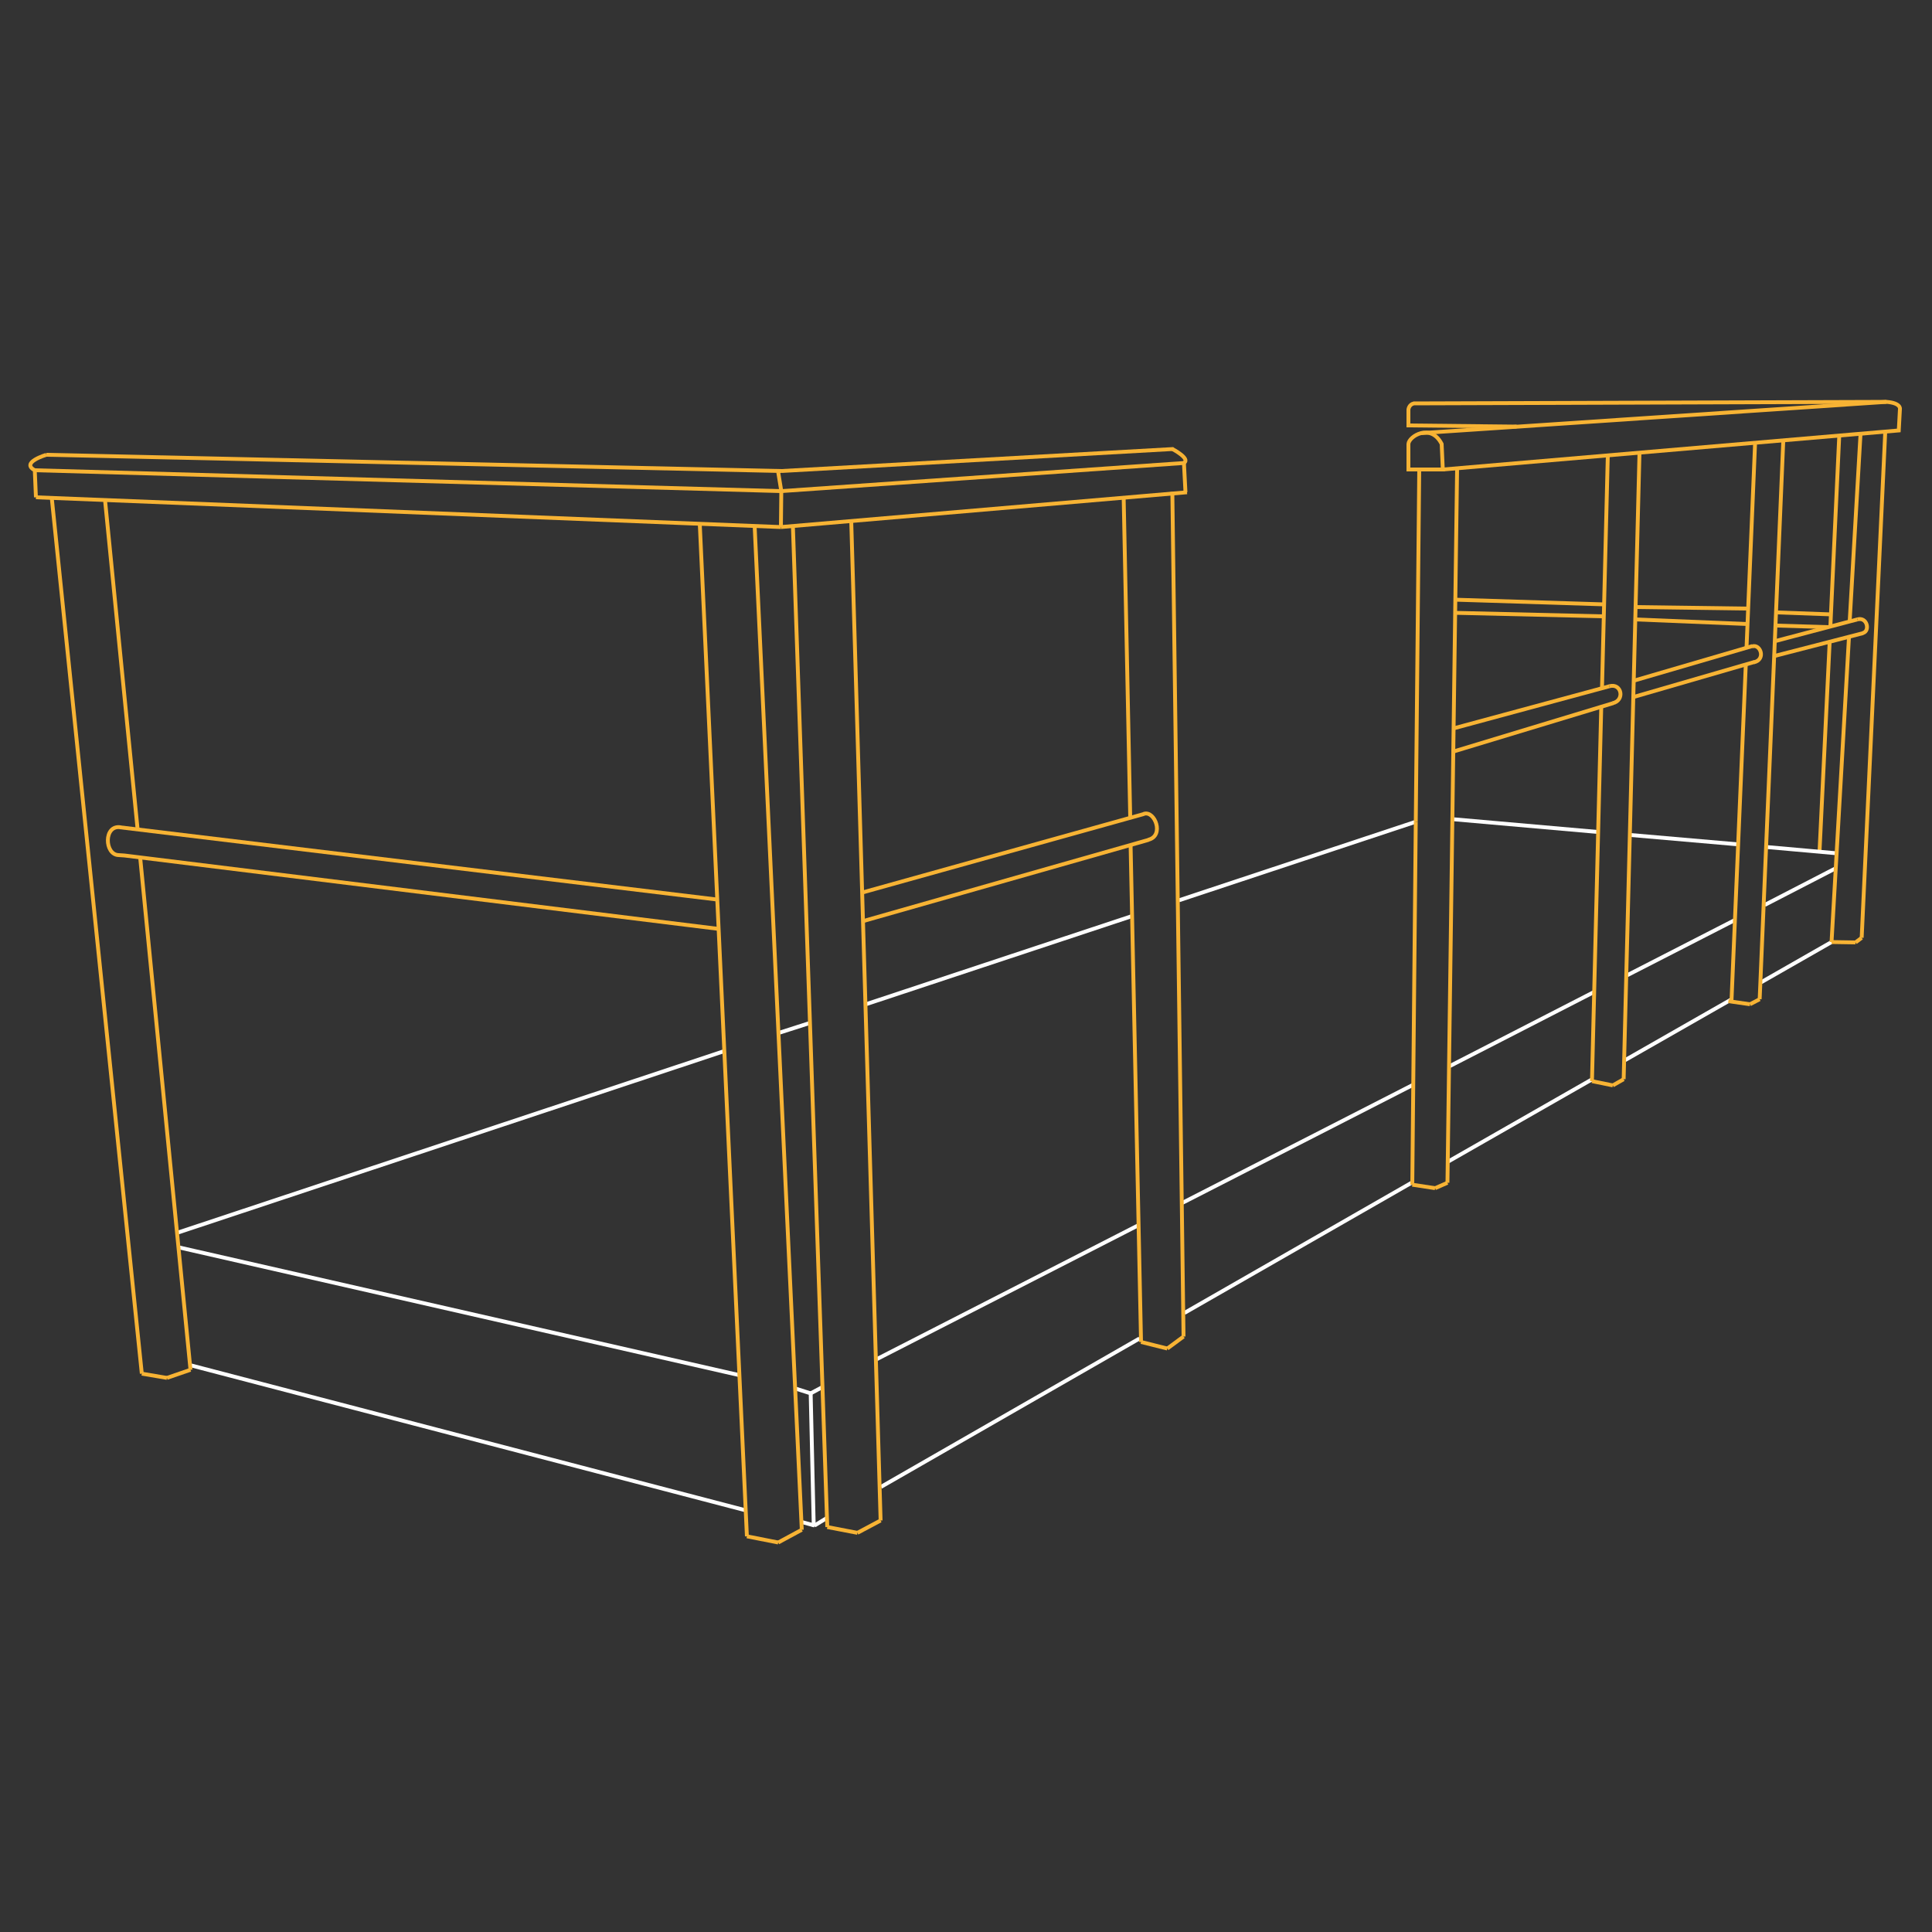 <?xml version="1.0" encoding="UTF-8"?> <svg xmlns="http://www.w3.org/2000/svg" xmlns:xlink="http://www.w3.org/1999/xlink" version="1.1" id="Layer_1" x="0px" y="0px" viewBox="0 0 500 500" style="enable-background:new 0 0 500 500;" xml:space="preserve"><rect x="0" y="0" width="500" height="500" fill="#333333" stroke="none"/> <style type="text/css"> .st0{fill:none;stroke:#F7B334;stroke-miterlimit:10;} .st1{fill:none;stroke:#FFFFFF;stroke-miterlimit:10;} .st2{fill:none;stroke:#EC1C24;stroke-miterlimit:10;} .st3{opacity:1.000000e-02;fill:#231F20;} .st4{opacity:1.000000e-02;fill:none;stroke:#000000;stroke-miterlimit:10;} </style> <g> <line class="st0" x1="473.5" y1="166.4" x2="470.9" y2="220.2"></line> <polyline class="st1" points="205.7,359.3 209.8,360.6 210.6,395.1 "></polyline> <line class="st1" x1="191.4" y1="355.9" x2="46.2" y2="322.8"></line> <line class="st1" x1="192.7" y1="390.8" x2="49.2" y2="353.3"></line> <line class="st1" x1="210.8" y1="394.8" x2="207.5" y2="393.9"></line> <line class="st1" x1="305.1" y1="233" x2="366.3" y2="212.7"></line> <line class="st1" x1="224.1" y1="259.9" x2="292.9" y2="237.1"></line> <line class="st1" x1="201.6" y1="267.3" x2="209.4" y2="264.8"></line> <line class="st1" x1="46" y1="319" x2="187.2" y2="272.1"></line> <path class="st2" d="M481.7,221.3"></path> <line class="st1" x1="456.7" y1="234.2" x2="474.9" y2="224.8"></line> <line class="st1" x1="421.1" y1="252.4" x2="448.8" y2="238.2"></line> <line class="st1" x1="375.2" y1="275.9" x2="412.4" y2="256.8"></line> <line class="st1" x1="306" y1="311.3" x2="365.6" y2="280.8"></line> <line class="st1" x1="226.8" y1="351.8" x2="294.4" y2="317.2"></line> <line class="st1" x1="209.8" y1="360.6" x2="212.6" y2="359.1"></line> <line class="st1" x1="213.9" y1="392.9" x2="210.8" y2="394.8"></line> <line class="st1" x1="294.9" y1="346.4" x2="228" y2="384.8"></line> <line class="st1" x1="365.3" y1="306.1" x2="306.5" y2="339.8"></line> <line class="st1" x1="411.9" y1="279.4" x2="374.8" y2="300.6"></line> <line class="st1" x1="448" y1="258.7" x2="420.5" y2="274.4"></line> <line class="st1" x1="474" y1="243.8" x2="455.8" y2="254.2"></line> <line class="st1" x1="457.1" y1="219.2" x2="475" y2="220.8"></line> <line class="st1" x1="422" y1="216.1" x2="449.6" y2="218.5"></line> <line class="st1" x1="375.9" y1="212" x2="413.4" y2="215.3"></line> <line class="st0" x1="9.3" y1="128.7" x2="202.1" y2="136.4"></line> <path class="st0" d="M373.5,121.5l117.9-10.1l0.3-5.5c0,0,0.4-1.6-3.5-1.9l-122.3,0.4c-1.3,0.3-1.4,1.6-1.4,1.6l0,4.1l28,0.3"></path> <line class="st0" x1="202.1" y1="136.4" x2="307.2" y2="127.4"></line> <line class="st0" x1="12" y1="117.7" x2="202.2" y2="121.9"></line> <line class="st0" x1="303.7" y1="116.2" x2="202.2" y2="121.9"></line> <line class="st0" x1="13.4" y1="128.9" x2="36.7" y2="355.5"></line> <line class="st0" x1="36.3" y1="222.2" x2="49.3" y2="354.5"></line> <line class="st0" x1="27.2" y1="129.6" x2="35.6" y2="214.5"></line> <line class="st0" x1="181.1" y1="135.6" x2="193.3" y2="397.6"></line> <line class="st0" x1="195.3" y1="136.1" x2="207.5" y2="395.9"></line> <line class="st0" x1="205.2" y1="136.1" x2="214.1" y2="395.2"></line> <line class="st0" x1="220.3" y1="134.9" x2="227.9" y2="393.5"></line> <line class="st0" x1="292.6" y1="218.9" x2="295.3" y2="347.3"></line> <line class="st0" x1="290.8" y1="128.6" x2="292.5" y2="211.5"></line> <line class="st0" x1="303.4" y1="127.3" x2="306.3" y2="345.9"></line> <line class="st0" x1="366.4" y1="212.7" x2="365.5" y2="306.6"></line> <line class="st0" x1="367.3" y1="121.3" x2="366.4" y2="212.7"></line> <line class="st0" x1="377.1" y1="121.2" x2="374.6" y2="306.1"></line> <line class="st0" x1="414.4" y1="183" x2="412" y2="279.8"></line> <line class="st0" x1="416.1" y1="117.8" x2="414.6" y2="178"></line> <line class="st0" x1="424.3" y1="117.1" x2="420.2" y2="279.3"></line> <line class="st0" x1="451.8" y1="172.2" x2="448.1" y2="259.2"></line> <line class="st0" x1="454.2" y1="115" x2="452" y2="167.6"></line> <line class="st0" x1="455.4" y1="258.6" x2="461.5" y2="114.3"></line> <line class="st0" x1="478.5" y1="165.1" x2="474" y2="243.8"></line> <line class="st0" x1="481.5" y1="112.3" x2="478.7" y2="160.7"></line> <line class="st0" x1="481.8" y1="242.7" x2="487.9" y2="111.7"></line> <line class="st0" x1="367.6" y1="112.1" x2="488.2" y2="104"></line> <line class="st0" x1="31" y1="214.1" x2="185.6" y2="232.8"></line> <line class="st0" x1="376.2" y1="188.5" x2="416.5" y2="177.6"></line> <line class="st0" x1="375.8" y1="194.6" x2="417.4" y2="182"></line> <line class="st0" x1="422.7" y1="176.2" x2="453.5" y2="167.2"></line> <line class="st0" x1="422.7" y1="180.4" x2="454.1" y2="171.3"></line> <line class="st0" x1="459.1" y1="166" x2="480.7" y2="160.3"></line> <line class="st0" x1="473.8" y1="159" x2="460" y2="158.5"></line> <line class="st0" x1="473.1" y1="162.3" x2="459.8" y2="161.9"></line> <line class="st0" x1="452.5" y1="157.5" x2="422.9" y2="157.1"></line> <line class="st0" x1="452.3" y1="161.5" x2="423" y2="160.3"></line> <line class="st0" x1="414.8" y1="156.4" x2="376.6" y2="155.2"></line> <line class="st0" x1="414.7" y1="159.5" x2="376.6" y2="158.6"></line> <line class="st0" x1="49.3" y1="354.5" x2="43.2" y2="356.6"></line> <line class="st0" x1="36.7" y1="355.5" x2="43.2" y2="356.6"></line> <line class="st0" x1="201.4" y1="399.2" x2="207.5" y2="395.9"></line> <line class="st0" x1="193.3" y1="397.6" x2="201.4" y2="399.2"></line> <line class="st0" x1="214.1" y1="395.2" x2="221.9" y2="396.7"></line> <line class="st0" x1="227.9" y1="393.5" x2="221.9" y2="396.7"></line> <line class="st0" x1="302.1" y1="349" x2="295.3" y2="347.3"></line> <line class="st0" x1="306.3" y1="345.9" x2="302.1" y2="349"></line> <line class="st0" x1="371.4" y1="307.5" x2="365.5" y2="306.6"></line> <line class="st0" x1="374.6" y1="306.1" x2="371.4" y2="307.5"></line> <line class="st0" x1="417.4" y1="280.9" x2="412" y2="279.8"></line> <line class="st0" x1="420.2" y1="279.3" x2="417.4" y2="280.9"></line> <line class="st0" x1="452.9" y1="259.9" x2="455.4" y2="258.6"></line> <line class="st0" x1="452.9" y1="259.9" x2="447.3" y2="259.1"></line> <line class="st0" x1="480.2" y1="243.9" x2="474" y2="243.8"></line> <line class="st0" x1="481.8" y1="242.7" x2="480.2" y2="243.9"></line> <path class="st0" d="M12,117.7c0,0-6.8,2-3,4l0.3,7"></path> <line class="st0" x1="9" y1="121.7" x2="202.2" y2="127.1"></line> <line class="st0" x1="306.7" y1="119.8" x2="202.2" y2="127.1"></line> <line class="st0" x1="306.4" y1="119.8" x2="306.8" y2="127.4"></line> <path class="st0" d="M303.4,116.2c0,0,4.8,2.5,3,3.6"></path> <line class="st0" x1="202.2" y1="127.1" x2="202.1" y2="136.4"></line> <line class="st0" x1="201.4" y1="122.2" x2="202.2" y2="127.1"></line> <path class="st0" d="M453.4,167.3c2.2-0.8,3.7,3.4,0.5,4.1"></path> <path class="st0" d="M416.5,177.6c3.2-0.9,4.1,3.7,0.8,4.4"></path> <path class="st0" d="M31.2,214.1c-4.4-0.7-4.2,7.1-0.5,7.2l1.5,0.1L186,240.4"></path> <path class="st0" d="M223.3,238.4l73.8-21l0.2-0.1c4-1.1,1.6-7.5-1.2-6.7l-0.2,0.1L223.1,231"></path> <line class="st0" x1="476" y1="112.7" x2="473.7" y2="162.1"></line> <path class="st0" d="M480.7,160.3c2.5-0.7,3.3,2.9,1.5,3.5l-0.2,0.1l-22.9,5.9"></path> <path class="st0" d="M364.5,121.5h8.9l-0.3-6.6c-2.8-5.5-8.5-2-8.6,0V121.5z"></path> </g> <rect class="st3" width="0.2" height="0.2"></rect> <rect x="499.8" class="st3" width="0.2" height="0.2"></rect> <rect x="499.8" y="499.8" class="st3" width="0.2" height="0.2"></rect> <rect y="499.8" class="st3" width="0.2" height="0.2"></rect> <rect x="0.1" y="0.1" class="st4" width="499.7" height="499.7"></rect> </svg> 